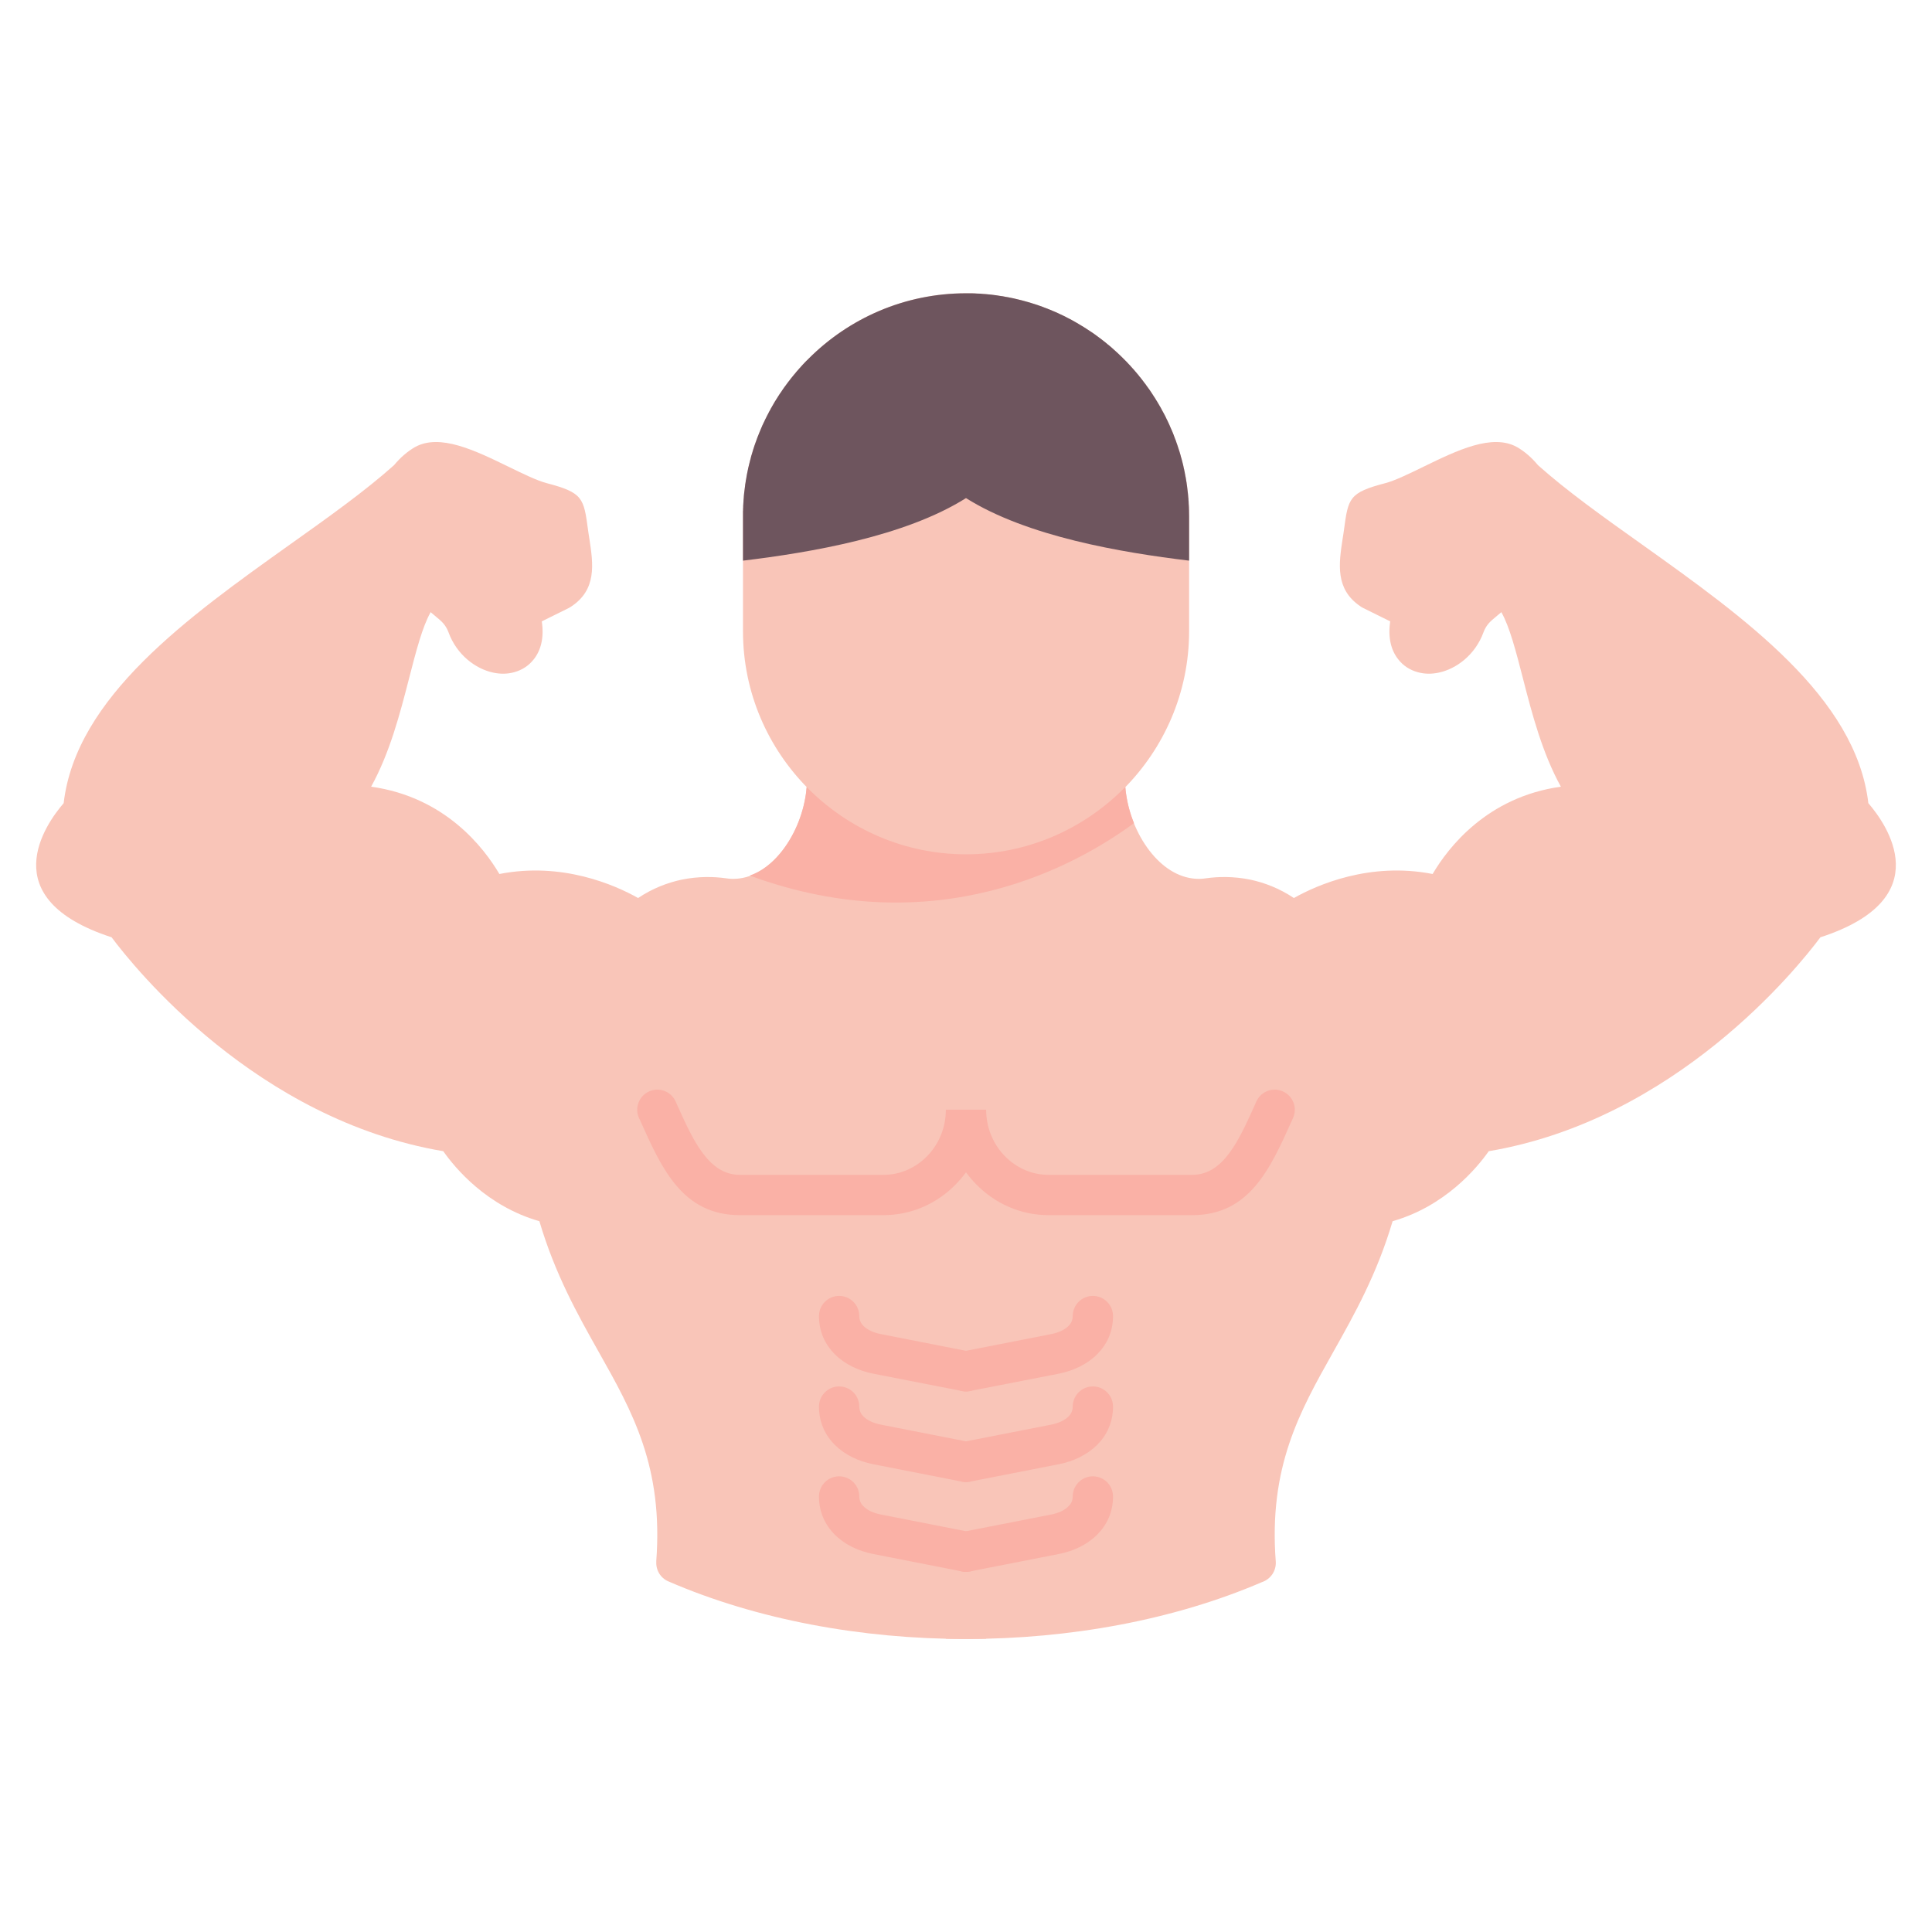 <?xml version="1.0" encoding="UTF-8"?>
<svg xmlns="http://www.w3.org/2000/svg" width="21" height="21" viewBox="0 0 21 21" fill="none">
  <g id="strong 1">
    <g id="Layer_x0020_1">
      <g id="_262428464">
        <g id="Group">
          <path id="_262429304" d="M16.49 6.43C16.435 6.537 16.303 6.579 16.196 6.524C16.088 6.468 16.046 6.337 16.102 6.229C16.102 6.229 16.137 6.161 16.133 6.006C16.129 5.885 16.224 5.785 16.345 5.781C16.465 5.778 16.566 5.873 16.569 5.994C16.577 6.263 16.49 6.429 16.49 6.43Z" fill="black"></path>
          <path id="_262429616" d="M8.99 8.251L12.009 8.251C12.13 8.251 12.228 8.349 12.228 8.47C12.228 8.521 12.232 8.575 12.24 8.632C12.273 8.866 12.373 9.103 12.522 9.281C12.658 9.444 12.834 9.553 13.033 9.553C13.057 9.553 13.084 9.551 13.114 9.546C13.237 9.529 13.405 9.523 13.593 9.562C13.742 9.594 13.903 9.654 14.064 9.761C14.317 9.619 14.889 9.366 15.572 9.5C15.739 9.216 16.161 8.663 16.966 8.551C16.763 8.183 16.653 7.76 16.555 7.379C16.478 7.079 16.408 6.81 16.319 6.654C16.297 6.673 16.276 6.691 16.255 6.708C16.204 6.75 16.155 6.79 16.124 6.875C16.036 7.116 15.831 7.271 15.639 7.311C15.561 7.328 15.482 7.327 15.409 7.306C15.326 7.283 15.252 7.237 15.197 7.165C15.122 7.07 15.084 6.933 15.111 6.754L14.82 6.61C14.807 6.604 14.796 6.597 14.785 6.589C14.511 6.403 14.553 6.126 14.593 5.861C14.6 5.82 14.603 5.8 14.604 5.791L14.608 5.762C14.655 5.412 14.663 5.355 15.06 5.251C15.163 5.224 15.317 5.149 15.477 5.071C15.837 4.896 16.22 4.709 16.49 4.86C16.53 4.883 16.571 4.912 16.611 4.947C16.645 4.976 16.681 5.013 16.717 5.056C17.026 5.333 17.428 5.62 17.846 5.917C18.957 6.709 20.174 7.577 20.308 8.73C20.504 8.957 21.083 9.767 19.787 10.188C19.534 10.527 18.212 12.17 16.182 12.513C16.052 12.698 15.707 13.111 15.137 13.274C14.967 13.849 14.724 14.283 14.491 14.697C14.126 15.346 13.789 15.945 13.867 16.973C13.874 17.075 13.81 17.166 13.717 17.197C12.759 17.609 11.628 17.815 10.5 17.815C9.365 17.815 8.227 17.606 7.265 17.189C7.178 17.152 7.127 17.063 7.134 16.973L7.133 16.973C7.211 15.945 6.875 15.346 6.509 14.697C6.276 14.283 6.033 13.849 5.863 13.274C5.292 13.111 4.948 12.698 4.818 12.513C2.788 12.17 1.466 10.527 1.213 10.188C-0.083 9.767 0.496 8.957 0.692 8.73C0.826 7.577 2.043 6.709 3.154 5.917C3.572 5.62 3.974 5.333 4.283 5.056C4.319 5.013 4.355 4.976 4.389 4.947C4.429 4.912 4.47 4.883 4.51 4.86C4.78 4.709 5.163 4.896 5.523 5.071C5.683 5.149 5.837 5.224 5.94 5.251C6.337 5.355 6.345 5.412 6.392 5.762L6.396 5.791C6.397 5.8 6.401 5.82 6.407 5.861C6.448 6.13 6.49 6.413 6.201 6.598C6.194 6.602 6.187 6.606 6.18 6.61L6.18 6.61L5.889 6.754C5.916 6.933 5.878 7.07 5.803 7.165C5.747 7.237 5.674 7.283 5.591 7.306C5.518 7.327 5.439 7.328 5.361 7.311C5.169 7.271 4.964 7.116 4.876 6.875C4.845 6.79 4.796 6.75 4.745 6.708C4.724 6.691 4.703 6.673 4.681 6.654C4.592 6.81 4.522 7.079 4.445 7.379C4.347 7.76 4.237 8.183 4.034 8.551C4.839 8.663 5.261 9.216 5.428 9.5C6.111 9.366 6.683 9.619 6.936 9.761C7.096 9.654 7.258 9.594 7.407 9.562C7.595 9.523 7.763 9.529 7.886 9.546C7.916 9.551 7.943 9.553 7.967 9.553C8.166 9.553 8.342 9.444 8.478 9.281C8.627 9.103 8.727 8.866 8.76 8.632C8.768 8.575 8.772 8.521 8.772 8.47C8.772 8.349 8.87 8.251 8.99 8.251Z" fill="#F9C5B8"></path>
          <path id="_262429352" d="M10.719 17.812C10.646 17.814 10.573 17.815 10.5 17.815C10.427 17.815 10.354 17.814 10.281 17.812V14.078C10.281 13.957 10.379 13.859 10.5 13.859C10.621 13.859 10.719 13.957 10.719 14.078V17.812Z" fill="#F9C5B8"></path>
          <path id="_262429592" d="M6.945 12.151C6.896 12.041 6.946 11.912 7.056 11.863C7.166 11.814 7.295 11.863 7.344 11.973L7.36 12.009C7.533 12.393 7.702 12.77 8.041 12.77H9.604C9.789 12.77 9.957 12.691 10.079 12.565C10.204 12.437 10.281 12.258 10.281 12.062H10.719C10.719 12.258 10.796 12.437 10.921 12.565C11.043 12.691 11.211 12.77 11.396 12.77H12.96C13.299 12.77 13.467 12.393 13.64 12.009L13.656 11.973C13.705 11.863 13.834 11.814 13.944 11.863C14.055 11.912 14.104 12.041 14.055 12.151L14.039 12.187C13.807 12.703 13.581 13.208 12.96 13.208H11.396C11.088 13.208 10.809 13.078 10.606 12.868C10.568 12.829 10.532 12.786 10.5 12.742C10.468 12.786 10.432 12.829 10.394 12.868C10.192 13.078 9.912 13.208 9.604 13.208H8.041C7.42 13.208 7.193 12.703 6.962 12.187L6.945 12.151Z" fill="#FAB1A6"></path>
          <path id="_262429160" d="M10.542 14.691C10.661 14.714 10.738 14.829 10.715 14.947C10.692 15.066 10.577 15.144 10.458 15.12L9.49 14.931C9.331 14.899 9.183 14.829 9.075 14.721C8.968 14.614 8.902 14.475 8.902 14.305C8.902 14.184 9 14.086 9.121 14.086C9.242 14.086 9.34 14.184 9.34 14.305C9.34 14.348 9.357 14.384 9.385 14.412C9.429 14.456 9.497 14.486 9.574 14.501L10.542 14.691Z" fill="#FAB1A6"></path>
          <path id="_262429256" d="M10.542 15.12C10.424 15.144 10.309 15.066 10.285 14.947C10.262 14.829 10.34 14.714 10.458 14.691L11.427 14.501C11.503 14.486 11.571 14.456 11.615 14.412C11.643 14.384 11.66 14.348 11.66 14.305C11.66 14.184 11.758 14.086 11.879 14.086C12 14.086 12.098 14.184 12.098 14.305C12.098 14.475 12.032 14.614 11.925 14.721C11.817 14.829 11.669 14.899 11.511 14.931L10.542 15.12Z" fill="#FAB1A6"></path>
          <path id="_262428440" d="M10.542 15.675C10.661 15.698 10.738 15.813 10.715 15.932C10.692 16.05 10.577 16.128 10.458 16.105L9.49 15.915C9.331 15.884 9.183 15.813 9.075 15.706C8.968 15.599 8.902 15.459 8.902 15.289C8.902 15.168 9 15.07 9.121 15.07C9.242 15.07 9.34 15.168 9.34 15.289C9.34 15.332 9.357 15.368 9.385 15.396C9.429 15.44 9.497 15.47 9.574 15.485L10.542 15.675Z" fill="#FAB1A6"></path>
          <path id="_262428224" d="M10.542 16.105C10.424 16.128 10.309 16.05 10.285 15.932C10.262 15.813 10.34 15.698 10.458 15.675L11.427 15.485C11.503 15.47 11.571 15.44 11.615 15.396C11.643 15.368 11.66 15.332 11.66 15.289C11.66 15.168 11.758 15.07 11.879 15.07C12 15.07 12.098 15.168 12.098 15.289C12.098 15.459 12.032 15.599 11.925 15.706C11.817 15.813 11.669 15.884 11.511 15.915L10.542 16.105Z" fill="#FAB1A6"></path>
          <path id="_262428536" d="M10.542 16.652C10.661 16.675 10.738 16.79 10.715 16.909C10.692 17.027 10.577 17.105 10.458 17.081L9.49 16.891C9.331 16.86 9.183 16.79 9.075 16.682C8.968 16.575 8.902 16.436 8.902 16.266C8.902 16.145 9 16.047 9.121 16.047C9.242 16.047 9.34 16.145 9.34 16.266C9.34 16.309 9.357 16.345 9.385 16.372C9.429 16.417 9.497 16.447 9.574 16.462L10.542 16.652Z" fill="#FAB1A6"></path>
          <path id="_262428824" d="M10.542 17.081C10.424 17.105 10.309 17.027 10.285 16.909C10.262 16.79 10.34 16.675 10.458 16.652L11.427 16.462C11.503 16.447 11.571 16.417 11.615 16.372C11.643 16.345 11.66 16.309 11.66 16.266C11.66 16.145 11.758 16.047 11.879 16.047C12 16.047 12.098 16.145 12.098 16.266C12.098 16.436 12.032 16.575 11.925 16.682C11.817 16.79 11.669 16.86 11.511 16.891L10.542 17.081Z" fill="#FAB1A6"></path>
          <path id="_262428776" d="M10.5 3.188C11.167 3.188 11.773 3.46 12.213 3.9C12.652 4.339 12.925 4.945 12.925 5.612V6.862C12.925 7.529 12.652 8.135 12.213 8.575C11.773 9.014 11.167 9.287 10.5 9.287C9.833 9.287 9.227 9.014 8.788 8.575C8.348 8.135 8.076 7.529 8.076 6.862V5.612C8.076 4.945 8.348 4.339 8.788 3.9C9.227 3.46 9.833 3.188 10.5 3.188Z" fill="#F9C5B8"></path>
        </g>
        <path id="_262428200" fill-rule="evenodd" clip-rule="evenodd" d="M10.5 3.188C10.511 3.188 10.521 3.188 10.531 3.188C10.542 3.188 10.552 3.188 10.563 3.188C10.573 3.189 10.583 3.189 10.594 3.189C10.604 3.19 10.614 3.19 10.624 3.191C10.635 3.191 10.645 3.192 10.655 3.192C10.666 3.193 10.676 3.194 10.686 3.195C10.696 3.195 10.707 3.196 10.717 3.197C10.727 3.198 10.737 3.199 10.747 3.2C10.757 3.201 10.768 3.202 10.778 3.203C10.788 3.205 10.798 3.206 10.808 3.207C10.818 3.208 10.828 3.21 10.838 3.211C10.848 3.213 10.858 3.214 10.868 3.216C10.878 3.217 10.888 3.219 10.898 3.22C10.908 3.222 10.918 3.224 10.928 3.226C10.938 3.227 10.948 3.229 10.958 3.231C10.968 3.233 10.978 3.235 10.987 3.237C10.997 3.239 11.007 3.241 11.017 3.243C11.027 3.245 11.036 3.248 11.046 3.25C11.056 3.252 11.066 3.254 11.075 3.257C11.085 3.259 11.095 3.262 11.104 3.264C11.114 3.267 11.124 3.269 11.133 3.272C11.143 3.274 11.153 3.277 11.162 3.28C11.172 3.283 11.181 3.285 11.191 3.288C11.2 3.291 11.21 3.294 11.219 3.297C11.229 3.3 11.238 3.303 11.248 3.306C11.257 3.309 11.267 3.312 11.276 3.315C11.285 3.319 11.295 3.322 11.304 3.325C11.313 3.328 11.323 3.332 11.332 3.335C11.341 3.339 11.35 3.342 11.36 3.346C11.369 3.349 11.378 3.353 11.387 3.356C11.396 3.36 11.405 3.364 11.415 3.367C11.424 3.371 11.433 3.375 11.442 3.379C11.451 3.383 11.46 3.387 11.469 3.39C11.478 3.394 11.487 3.398 11.496 3.402C11.505 3.407 11.514 3.411 11.523 3.415C11.531 3.419 11.54 3.423 11.549 3.427C11.558 3.432 11.567 3.436 11.576 3.44C11.584 3.445 11.593 3.449 11.602 3.454C11.611 3.458 11.619 3.463 11.628 3.467C11.636 3.472 11.645 3.477 11.654 3.481C11.662 3.486 11.671 3.491 11.679 3.495C11.688 3.5 11.696 3.505 11.705 3.51C11.713 3.515 11.722 3.52 11.73 3.525C11.739 3.53 11.747 3.535 11.755 3.54C11.764 3.545 11.772 3.55 11.78 3.555C11.788 3.56 11.797 3.565 11.805 3.571C11.813 3.576 11.821 3.581 11.829 3.587C11.838 3.592 11.846 3.597 11.854 3.603C11.862 3.608 11.87 3.614 11.878 3.619C11.886 3.625 11.894 3.631 11.902 3.636C11.909 3.642 11.917 3.648 11.925 3.653C11.933 3.659 11.941 3.665 11.949 3.671C11.957 3.676 11.964 3.682 11.972 3.688C11.98 3.694 11.987 3.7 11.995 3.706C12.003 3.712 12.01 3.718 12.018 3.724C12.025 3.73 12.033 3.737 12.04 3.743C12.048 3.749 12.055 3.755 12.063 3.761C12.07 3.768 12.078 3.774 12.085 3.78C12.092 3.787 12.1 3.793 12.107 3.8C12.114 3.806 12.121 3.813 12.128 3.819C12.136 3.826 12.143 3.832 12.15 3.839C12.157 3.845 12.164 3.852 12.171 3.859C12.178 3.866 12.185 3.872 12.192 3.879C12.199 3.886 12.206 3.893 12.213 3.9C12.22 3.906 12.226 3.913 12.233 3.92L12.233 3.92C12.24 3.927 12.246 3.934 12.253 3.94L12.253 3.941L12.256 3.944C12.262 3.95 12.268 3.956 12.273 3.962C12.28 3.969 12.286 3.976 12.292 3.982L12.292 3.983L12.304 3.996L12.311 4.004L12.323 4.017L12.331 4.026L12.339 4.036L12.35 4.048L12.356 4.056L12.369 4.071L12.375 4.078C12.379 4.083 12.383 4.088 12.386 4.093L12.396 4.104L12.404 4.115L12.414 4.127L12.422 4.138L12.431 4.15L12.439 4.161L12.449 4.173L12.457 4.184L12.464 4.195L12.474 4.208L12.481 4.218L12.491 4.231L12.499 4.243L12.507 4.255L12.515 4.267L12.523 4.279L12.53 4.29L12.539 4.304L12.546 4.315L12.555 4.328L12.562 4.34L12.569 4.352L12.577 4.364L12.585 4.378L12.591 4.388L12.6 4.403L12.606 4.414L12.614 4.427L12.621 4.44L12.628 4.453L12.634 4.465L12.642 4.479L12.648 4.49L12.656 4.505L12.662 4.516L12.669 4.53L12.675 4.543L12.681 4.556L12.688 4.569L12.694 4.582L12.7 4.595L12.707 4.61L12.712 4.621L12.719 4.638L12.723 4.647L12.73 4.663L12.736 4.676L12.742 4.69L12.747 4.702L12.753 4.717L12.758 4.73L12.763 4.744L12.768 4.757L12.773 4.771L12.779 4.785L12.784 4.799L12.788 4.812L12.794 4.828L12.798 4.84L12.803 4.855L12.807 4.868L12.812 4.883L12.816 4.896L12.821 4.91L12.825 4.924L12.83 4.941L12.833 4.952C12.835 4.959 12.837 4.965 12.838 4.972L12.841 4.98C12.843 4.987 12.844 4.993 12.846 4.999L12.849 5.01C12.85 5.016 12.852 5.024 12.854 5.03L12.856 5.038C12.857 5.045 12.859 5.052 12.861 5.058L12.863 5.067L12.866 5.083L12.869 5.097L12.87 5.098C12.872 5.107 12.873 5.116 12.875 5.125L12.876 5.126C12.877 5.134 12.879 5.142 12.88 5.15L12.881 5.155C12.883 5.162 12.884 5.169 12.885 5.177L12.887 5.184L12.887 5.185C12.889 5.195 12.89 5.204 12.892 5.214L12.892 5.215C12.894 5.224 12.895 5.234 12.897 5.244C12.898 5.254 12.9 5.264 12.901 5.274L12.901 5.274L12.902 5.279C12.906 5.307 12.909 5.335 12.912 5.364L12.913 5.373C12.914 5.38 12.914 5.388 12.915 5.395L12.915 5.399C12.916 5.408 12.917 5.417 12.918 5.425L12.918 5.435C12.919 5.442 12.919 5.448 12.92 5.455L12.92 5.466L12.921 5.486L12.922 5.498L12.923 5.516L12.923 5.528L12.924 5.548L12.924 5.557C12.925 5.576 12.925 5.594 12.925 5.612V6.094C12.558 6.05 12.117 5.984 11.687 5.878C11.253 5.771 10.83 5.622 10.5 5.414C10.17 5.622 9.747 5.771 9.313 5.878C8.884 5.984 8.442 6.05 8.076 6.094V5.612C8.076 5.594 8.076 5.576 8.076 5.558L8.077 5.548C8.077 5.542 8.077 5.535 8.077 5.529L8.078 5.516C8.078 5.51 8.078 5.504 8.078 5.498L8.079 5.486C8.079 5.48 8.08 5.473 8.08 5.467L8.081 5.455L8.082 5.436L8.083 5.425C8.084 5.417 8.084 5.409 8.085 5.4L8.085 5.395C8.086 5.388 8.087 5.381 8.087 5.374L8.088 5.364C8.091 5.336 8.095 5.307 8.099 5.279L8.099 5.274L8.099 5.274C8.101 5.264 8.102 5.254 8.104 5.244C8.105 5.234 8.107 5.224 8.108 5.215L8.109 5.214C8.11 5.204 8.112 5.195 8.114 5.185L8.114 5.184L8.115 5.177C8.116 5.169 8.118 5.162 8.119 5.155L8.12 5.15C8.122 5.142 8.123 5.134 8.125 5.126L8.125 5.125C8.127 5.116 8.129 5.107 8.131 5.098L8.131 5.097L8.134 5.083L8.138 5.067L8.14 5.058L8.145 5.038L8.147 5.03C8.148 5.023 8.15 5.016 8.152 5.01L8.155 4.999L8.16 4.98L8.162 4.971L8.167 4.952L8.171 4.94L8.176 4.924L8.18 4.91L8.184 4.896L8.188 4.883L8.193 4.868L8.197 4.855L8.202 4.84L8.207 4.827L8.212 4.812L8.217 4.799L8.222 4.785L8.227 4.771L8.232 4.757L8.237 4.744L8.243 4.73L8.248 4.717L8.254 4.702L8.259 4.69L8.265 4.676L8.27 4.663L8.277 4.647L8.281 4.638L8.288 4.621L8.294 4.609L8.3 4.596L8.307 4.582L8.313 4.569L8.319 4.556L8.326 4.543L8.332 4.53L8.339 4.516L8.345 4.505L8.353 4.49L8.358 4.479L8.366 4.465L8.373 4.453L8.379 4.44L8.387 4.427L8.394 4.414L8.401 4.403L8.409 4.388L8.415 4.378L8.423 4.364L8.431 4.352L8.438 4.34L8.446 4.328L8.454 4.315L8.461 4.304L8.47 4.29L8.477 4.279L8.486 4.267L8.494 4.255L8.502 4.243L8.51 4.231L8.519 4.218L8.526 4.208L8.536 4.195L8.544 4.184L8.552 4.173L8.561 4.161L8.569 4.15L8.579 4.138L8.587 4.127L8.596 4.115L8.605 4.104L8.614 4.093C8.618 4.088 8.622 4.083 8.626 4.078L8.632 4.071L8.645 4.056L8.651 4.048L8.661 4.036L8.67 4.026L8.678 4.017L8.689 4.004L8.697 3.996L8.708 3.983L8.709 3.982C8.715 3.976 8.721 3.969 8.727 3.962C8.733 3.956 8.739 3.95 8.744 3.944L8.747 3.941L8.748 3.94C8.754 3.934 8.761 3.927 8.767 3.92L8.768 3.92C8.774 3.913 8.781 3.906 8.788 3.9C9.227 3.46 9.833 3.188 10.5 3.188Z" fill="#6E555E"></path>
        <path id="_262428488" d="M8.149 9.517C10.176 10.263 11.705 9.405 12.326 8.947C12.284 8.844 12.255 8.736 12.24 8.628C12.236 8.603 12.233 8.579 12.232 8.555C12.225 8.561 12.219 8.568 12.212 8.574C11.773 9.013 11.167 9.286 10.5 9.286C9.833 9.286 9.227 9.013 8.787 8.574C8.781 8.568 8.775 8.561 8.768 8.555C8.766 8.579 8.763 8.603 8.76 8.628C8.727 8.862 8.627 9.099 8.478 9.277C8.385 9.388 8.274 9.474 8.149 9.517Z" fill="#FAB1A6"></path>
      </g>
    </g>
  </g>
</svg>
